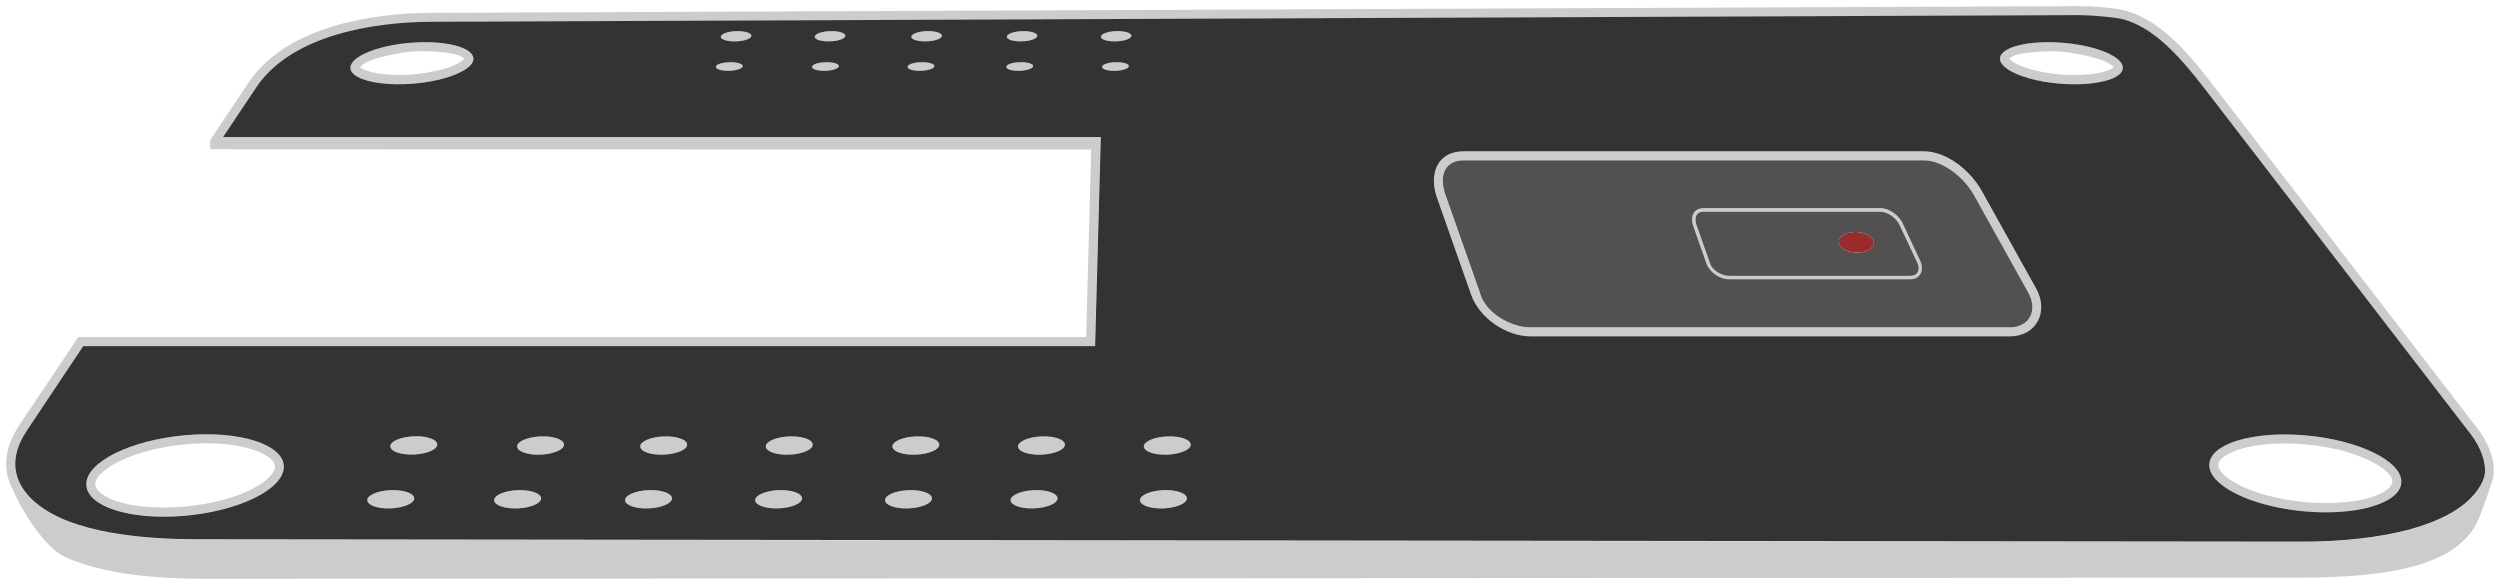 <?xml version="1.0" encoding="UTF-8"?> <svg xmlns="http://www.w3.org/2000/svg" viewBox="5600 5274 406 95"><path fill="rgb(204, 204, 204)" stroke="none" fill-opacity="1" stroke-width="1" stroke-opacity="1" clip-rule="evenodd" fill-rule="evenodd" font-size-adjust="none" text-rendering="geometricprecision" class="fil0" id="tSvg14612ee3814" title="Path 25" d="M 5634.155 5298.234 C 5634.141 5297.743 5634.127 5297.252 5634.113 5296.762 C 5636.204 5293.64 5638.294 5290.518 5640.385 5287.396 C 5646.362 5278.456 5660.001 5276.131 5669.914 5276.088 C 5759.195 5275.725 5848.476 5275.363 5937.758 5275 C 5939.631 5275 5943.272 5275.235 5945.061 5275.704 C 5951.649 5277.432 5956.616 5284.195 5960.615 5289.401 C 5974.541 5307.486 5988.467 5325.571 6002.393 5343.656 C 6003.887 5345.598 6005.171 5348.329 6004.982 5350.846 C 6004.982 5350.846 6004.982 5350.846 6004.982 5350.846 C 6004.982 5350.974 6004.96 5351.081 6004.939 5351.188 C 6004.876 5351.7 6004.75 5352.19 6004.54 5352.66 C 6003.866 5354.921 6002.645 5358.057 6002.393 5358.612 C 5998.878 5366.08 5987.449 5367.786 5973.369 5367.808 C 5860.319 5367.872 5747.268 5367.936 5634.218 5368 C 5629.651 5368 5618.244 5367.978 5610.582 5364.458 C 5607.425 5363.007 5603.721 5357.396 5601.974 5353.257 C 5601.659 5352.66 5601.427 5352.041 5601.259 5351.38 C 5601.238 5351.294 5601.217 5351.209 5601.196 5351.124 C 5601.196 5351.124 5601.196 5351.124 5601.196 5351.124 C 5600.564 5348.243 5601.532 5345.47 5603.111 5343.08 C 5606.31 5338.301 5609.509 5333.522 5612.708 5328.743 C 5667.269 5328.743 5721.83 5328.743 5776.39 5328.743 C 5776.664 5318.595 5776.938 5308.446 5777.211 5298.298C 5729.519 5298.269 5681.826 5298.241 5634.155 5298.234Z M 5876.658 5307.835 C 5886.228 5307.835 5895.797 5307.835 5905.366 5307.835 C 5906.84 5307.835 5908.397 5309.008 5909.007 5310.331 C 5909.954 5312.358 5910.902 5314.384 5911.849 5316.411 C 5912.522 5317.862 5911.891 5319.377 5910.207 5319.377 C 5900.399 5319.377 5890.591 5319.377 5880.783 5319.377 C 5879.31 5319.377 5877.626 5318.246 5877.1 5316.774 C 5876.385 5314.747 5875.669 5312.72 5874.953 5310.694C 5874.469 5309.307 5874.911 5307.813 5876.658 5307.835Z M 5876.658 5308.389 C 5886.228 5308.389 5895.797 5308.389 5905.366 5308.389 C 5906.545 5308.389 5907.934 5309.371 5908.502 5310.565 C 5909.456 5312.592 5910.411 5314.619 5911.365 5316.646 C 5911.912 5317.841 5911.407 5318.801 5910.228 5318.801 C 5900.42 5318.801 5890.612 5318.801 5880.804 5318.801 C 5879.626 5318.801 5877.984 5317.905 5877.668 5316.646 C 5876.953 5314.619 5876.237 5312.592 5875.522 5310.565C 5875.08 5309.328 5875.48 5308.389 5876.658 5308.389Z M 5837.721 5298.596 C 5862.613 5298.596 5887.504 5298.596 5912.396 5298.596 C 5916.205 5298.596 5920.036 5301.775 5921.867 5305.082 C 5924.807 5310.359 5927.746 5315.636 5930.686 5320.913 C 5932.706 5324.54 5930.812 5328.636 5926.413 5328.636 C 5900.434 5328.636 5874.455 5328.636 5848.476 5328.636 C 5844.667 5328.636 5840.247 5325.692 5838.921 5321.894 C 5837.062 5316.618 5835.203 5311.341 5833.344 5306.064C 5832.081 5302.458 5833.259 5298.596 5837.721 5298.596Z M 5837.721 5300.069 C 5862.613 5300.069 5887.504 5300.069 5912.396 5300.069 C 5915.469 5300.069 5918.899 5302.736 5920.541 5305.701 C 5923.481 5310.978 5926.42 5316.255 5929.36 5321.532 C 5931.023 5324.519 5929.444 5327.186 5926.392 5327.186 C 5900.413 5327.186 5874.434 5327.186 5848.455 5327.186 C 5845.403 5327.186 5841.152 5324.86 5840.31 5321.532 C 5838.451 5316.255 5836.592 5310.978 5834.733 5305.701C 5833.596 5302.479 5834.648 5300.069 5837.721 5300.069Z M 5778.748 5296.292 C 5778.439 5307.607 5778.13 5318.922 5777.822 5330.236 C 5723.043 5330.236 5668.265 5330.236 5613.487 5330.236 C 5610.435 5334.809 5607.383 5339.382 5604.332 5343.955 C 5602.564 5346.601 5602.143 5348.99 5602.669 5351.06 C 5603.448 5354.11 5606.247 5356.5 5609.677 5358.079 C 5617.36 5361.599 5628.809 5361.62 5633.418 5361.62 C 5746.953 5361.748 5860.487 5361.876 5974.021 5362.004 C 5985.766 5362.004 5999.636 5359.7 6003.172 5352.233 C 6003.34 5351.87 6003.466 5351.444 6003.529 5351.038 C 6003.782 5349.033 6002.772 5346.558 6001.277 5344.595 C 5987.351 5326.51 5973.425 5308.425 5959.499 5290.34 C 5955.542 5285.198 5950.786 5278.755 5944.724 5277.155 C 5943.44 5276.813 5939.315 5276.493 5937.779 5276.493 C 5848.497 5276.856 5759.216 5277.219 5669.935 5277.581 C 5660.569 5277.624 5647.267 5279.758 5641.606 5288.249 C 5639.81 5290.937 5638.014 5293.625 5636.218 5296.314 C 5683.693 5296.314 5731.168 5296.314 5778.642 5296.314C 5778.685 5296.314 5778.727 5296.314 5778.748 5296.292Z M 5667.199 5344.851 C 5669.303 5344.766 5671.008 5345.363 5671.008 5346.195 C 5671.008 5347.006 5669.303 5347.731 5667.199 5347.817 C 5665.094 5347.902 5663.389 5347.305 5663.389 5346.473C 5663.389 5345.662 5665.094 5344.936 5667.199 5344.851Z M 5783.336 5284.729 C 5783.336 5285.113 5782.368 5285.454 5781.147 5285.497 C 5779.947 5285.539 5778.979 5285.262 5778.979 5284.857 C 5778.979 5284.473 5779.947 5284.131 5781.147 5284.11C 5782.347 5284.067 5783.336 5284.345 5783.336 5284.729Z M 5767.782 5284.729 C 5767.782 5285.113 5766.814 5285.454 5765.614 5285.497 C 5764.415 5285.539 5763.426 5285.262 5763.426 5284.857 C 5763.426 5284.473 5764.394 5284.131 5765.614 5284.11C 5766.814 5284.067 5767.782 5284.345 5767.782 5284.729Z M 5749.577 5284.11 C 5750.776 5284.067 5751.744 5284.345 5751.744 5284.729 C 5751.744 5285.113 5750.776 5285.454 5749.577 5285.497 C 5748.377 5285.539 5747.388 5285.262 5747.388 5284.857C 5747.388 5284.473 5748.356 5284.131 5749.577 5284.11Z M 5734.065 5284.11 C 5735.265 5284.067 5736.233 5284.345 5736.233 5284.729 C 5736.233 5285.113 5735.265 5285.454 5734.065 5285.497 C 5732.865 5285.539 5731.876 5285.262 5731.876 5284.857C 5731.876 5284.473 5732.844 5284.131 5734.065 5284.11Z M 5783.736 5279.8 C 5783.736 5280.27 5782.62 5280.675 5781.252 5280.718 C 5779.884 5280.76 5778.79 5280.44 5778.79 5279.971 C 5778.79 5279.523 5779.884 5279.096 5781.252 5279.054C 5782.62 5279.011 5783.736 5279.352 5783.736 5279.8Z M 5768.456 5279.8 C 5768.456 5280.27 5767.34 5280.675 5765.972 5280.718 C 5764.604 5280.76 5763.51 5280.44 5763.51 5279.971 C 5763.51 5279.523 5764.604 5279.096 5765.972 5279.054C 5767.34 5279.011 5768.456 5279.352 5768.456 5279.8Z M 5750.482 5279.054 C 5751.85 5279.011 5752.965 5279.352 5752.965 5279.8 C 5752.965 5280.27 5751.85 5280.675 5750.482 5280.718 C 5749.114 5280.76 5747.998 5280.44 5747.998 5279.971C 5747.998 5279.523 5749.114 5279.096 5750.482 5279.054Z M 5734.802 5279.054 C 5736.17 5279.011 5737.285 5279.352 5737.285 5279.8 C 5737.285 5280.27 5736.17 5280.675 5734.802 5280.718 C 5733.434 5280.76 5732.318 5280.44 5732.318 5279.971C 5732.318 5279.523 5733.434 5279.096 5734.802 5279.054Z M 5718.427 5284.11 C 5719.627 5284.067 5720.595 5284.345 5720.595 5284.729 C 5720.595 5285.113 5719.627 5285.454 5718.427 5285.497 C 5717.227 5285.539 5716.238 5285.262 5716.238 5284.857C 5716.238 5284.473 5717.206 5284.131 5718.427 5284.11Z M 5719.543 5279.054 C 5720.911 5279.011 5722.026 5279.352 5722.026 5279.8 C 5722.026 5280.27 5720.911 5280.675 5719.543 5280.718 C 5718.175 5280.76 5717.059 5280.44 5717.059 5279.971C 5717.059 5279.523 5718.175 5279.096 5719.543 5279.054Z M 5788.913 5353.598 C 5791.018 5353.513 5792.723 5354.11 5792.723 5354.943 C 5792.723 5355.753 5791.018 5356.479 5788.913 5356.564 C 5786.809 5356.649 5785.104 5356.052 5785.104 5355.22C 5785.104 5354.409 5786.809 5353.684 5788.913 5353.598Z M 5789.545 5344.872 C 5791.649 5344.787 5793.354 5345.384 5793.354 5346.216 C 5793.354 5347.027 5791.649 5347.753 5789.545 5347.838 C 5787.44 5347.923 5785.735 5347.326 5785.735 5346.494C 5785.735 5345.683 5787.44 5344.958 5789.545 5344.872Z M 5767.909 5353.598 C 5770.013 5353.513 5771.718 5354.11 5771.718 5354.943 C 5771.718 5355.753 5770.013 5356.479 5767.909 5356.564 C 5765.804 5356.649 5764.099 5356.052 5764.099 5355.22C 5764.099 5354.409 5765.804 5353.684 5767.909 5353.598Z M 5769.108 5344.872 C 5771.213 5344.787 5772.918 5345.384 5772.918 5346.216 C 5772.918 5347.027 5771.213 5347.753 5769.108 5347.838 C 5767.003 5347.923 5765.299 5347.326 5765.299 5346.494C 5765.299 5345.683 5767.003 5344.958 5769.108 5344.872Z M 5747.514 5353.598 C 5749.619 5353.513 5751.324 5354.11 5751.324 5354.943 C 5751.324 5355.753 5749.619 5356.479 5747.514 5356.564 C 5745.409 5356.649 5743.705 5356.052 5743.705 5355.22C 5743.705 5354.409 5745.409 5353.684 5747.514 5353.598Z M 5748.714 5344.872 C 5750.818 5344.787 5752.523 5345.384 5752.523 5346.216 C 5752.523 5347.027 5750.818 5347.753 5748.714 5347.838 C 5746.609 5347.923 5744.904 5347.326 5744.904 5346.494C 5744.904 5345.683 5746.609 5344.958 5748.714 5344.872Z M 5726.425 5353.598 C 5728.53 5353.513 5730.234 5354.11 5730.234 5354.943 C 5730.234 5355.753 5728.53 5356.479 5726.425 5356.564 C 5724.32 5356.649 5722.615 5356.052 5722.615 5355.22C 5722.615 5354.409 5724.32 5353.684 5726.425 5353.598Z M 5728.151 5344.872 C 5730.255 5344.787 5731.96 5345.384 5731.96 5346.216 C 5731.96 5347.027 5730.255 5347.753 5728.151 5347.838 C 5726.046 5347.923 5724.341 5347.326 5724.341 5346.494C 5724.341 5345.683 5726.046 5344.958 5728.151 5344.872Z M 5705.294 5353.598 C 5707.398 5353.513 5709.103 5354.11 5709.103 5354.943 C 5709.103 5355.753 5707.398 5356.479 5705.294 5356.564 C 5703.189 5356.649 5701.484 5356.052 5701.484 5355.22C 5701.484 5354.409 5703.189 5353.684 5705.294 5353.598Z M 5707.756 5344.872 C 5709.861 5344.787 5711.566 5345.384 5711.566 5346.216 C 5711.566 5347.027 5709.861 5347.753 5707.756 5347.838 C 5705.652 5347.923 5703.947 5347.326 5703.947 5346.494C 5703.947 5345.683 5705.652 5344.958 5707.756 5344.872Z M 5684.036 5353.598 C 5686.141 5353.513 5687.846 5354.11 5687.846 5354.943 C 5687.846 5355.753 5686.141 5356.479 5684.036 5356.564 C 5681.932 5356.649 5680.227 5356.052 5680.227 5355.22C 5680.227 5354.409 5681.932 5353.684 5684.036 5353.598Z M 5687.762 5344.872 C 5689.866 5344.787 5691.571 5345.384 5691.571 5346.216 C 5691.571 5347.027 5689.866 5347.753 5687.762 5347.838 C 5685.657 5347.923 5683.952 5347.326 5683.952 5346.494C 5683.952 5345.683 5685.657 5344.958 5687.762 5344.872Z M 5663.431 5353.598 C 5665.536 5353.513 5667.241 5354.11 5667.241 5354.943 C 5667.241 5355.753 5665.536 5356.479 5663.431 5356.564 C 5661.327 5356.649 5659.622 5356.052 5659.622 5355.22C 5659.622 5354.409 5661.327 5353.684 5663.431 5353.598Z M 5934.748 5287.609 C 5930.896 5287.332 5927.571 5286.35 5925.908 5285.155 C 5925.192 5284.643 5924.772 5284.089 5924.772 5283.534 C 5924.772 5281.699 5929.234 5280.526 5934.748 5280.931 C 5940.262 5281.336 5944.724 5283.15 5944.724 5285.006 C 5944.724 5285.582 5944.303 5286.073 5943.545 5286.499C 5941.862 5287.417 5938.557 5287.886 5934.748 5287.609Z M 5958.762 5349.523 C 5958.762 5346.11 5965.75 5343.955 5974.358 5344.702 C 5982.966 5345.448 5989.954 5348.819 5989.954 5352.233 C 5989.954 5353.406 5989.133 5354.431 5987.681 5355.241 C 5984.945 5356.777 5979.999 5357.545 5974.358 5357.055 C 5968.339 5356.543 5963.119 5354.729 5960.53 5352.532C 5959.394 5351.593 5958.762 5350.548 5958.762 5349.523Z M 5646.068 5349.801 C 5646.068 5350.889 5645.415 5351.977 5644.258 5352.98 C 5641.585 5355.305 5636.218 5357.204 5630.03 5357.759 C 5624.221 5358.271 5619.149 5357.481 5616.328 5355.839 C 5614.855 5354.985 5613.992 5353.897 5613.992 5352.638 C 5613.992 5349.033 5621.169 5345.47 5630.03 5344.68C 5638.891 5343.891 5646.068 5346.174 5646.068 5349.801Z M 5676.859 5283.534 C 5676.859 5284.089 5676.459 5284.643 5675.723 5285.155 C 5674.06 5286.35 5670.714 5287.31 5666.883 5287.609 C 5663.074 5287.886 5659.769 5287.417 5658.085 5286.499 C 5657.328 5286.094 5656.886 5285.582 5656.886 5285.006 C 5656.886 5283.171 5661.369 5281.336 5666.862 5280.931C 5672.376 5280.526 5676.838 5281.699 5676.859 5283.534Z M 5666.799 5346.345 C 5666.904 5346.345 5666.988 5346.345 5667.073 5346.345 C 5667.178 5346.345 5667.304 5346.323 5667.451 5346.323 C 5667.346 5346.323 5667.262 5346.323 5667.178 5346.323C 5667.073 5346.323 5666.946 5346.345 5666.799 5346.345Z M 5788.619 5355.071 C 5788.703 5355.071 5788.766 5355.071 5788.808 5355.071 C 5788.892 5355.071 5788.998 5355.049 5789.124 5355.049 C 5789.04 5355.049 5788.977 5355.049 5788.934 5355.049C 5788.85 5355.049 5788.745 5355.049 5788.619 5355.071Z M 5789.187 5346.345 C 5789.292 5346.345 5789.376 5346.345 5789.461 5346.345 C 5789.566 5346.345 5789.692 5346.323 5789.839 5346.323 C 5789.734 5346.323 5789.65 5346.323 5789.566 5346.323C 5789.461 5346.323 5789.334 5346.345 5789.187 5346.345Z M 5767.614 5355.071 C 5767.698 5355.071 5767.761 5355.071 5767.803 5355.071 C 5767.887 5355.071 5767.993 5355.049 5768.119 5355.049 C 5768.035 5355.049 5767.972 5355.049 5767.93 5355.049C 5767.845 5355.049 5767.74 5355.049 5767.614 5355.071Z M 5768.75 5346.345 C 5768.856 5346.345 5768.94 5346.345 5769.024 5346.345 C 5769.129 5346.345 5769.256 5346.323 5769.403 5346.323 C 5769.298 5346.323 5769.213 5346.323 5769.129 5346.323C 5769.024 5346.323 5768.898 5346.345 5768.75 5346.345Z M 5747.24 5355.071 C 5747.325 5355.071 5747.388 5355.071 5747.43 5355.071 C 5747.514 5355.071 5747.619 5355.049 5747.724 5355.049 C 5747.64 5355.049 5747.577 5355.049 5747.535 5355.049C 5747.451 5355.049 5747.346 5355.049 5747.24 5355.071Z M 5748.377 5346.345 C 5748.482 5346.345 5748.566 5346.345 5748.651 5346.345 C 5748.756 5346.345 5748.882 5346.323 5749.029 5346.323 C 5748.924 5346.323 5748.84 5346.323 5748.756 5346.323C 5748.651 5346.323 5748.524 5346.345 5748.377 5346.345Z M 5726.172 5355.071 C 5726.257 5355.071 5726.32 5355.071 5726.362 5355.071 C 5726.446 5355.071 5726.551 5355.049 5726.678 5355.049 C 5726.593 5355.049 5726.53 5355.049 5726.467 5355.049C 5726.383 5355.049 5726.278 5355.049 5726.172 5355.071Z M 5727.835 5346.345 C 5727.94 5346.345 5728.025 5346.345 5728.109 5346.345 C 5728.214 5346.345 5728.34 5346.323 5728.488 5346.323 C 5728.382 5346.323 5728.298 5346.323 5728.214 5346.323C 5728.109 5346.323 5727.982 5346.345 5727.835 5346.345Z M 5705.041 5355.071 C 5705.125 5355.071 5705.189 5355.071 5705.231 5355.071 C 5705.315 5355.071 5705.42 5355.049 5705.546 5355.049 C 5705.462 5355.049 5705.399 5355.049 5705.357 5355.049C 5705.273 5355.049 5705.168 5355.049 5705.041 5355.071Z M 5707.42 5346.345 C 5707.525 5346.345 5707.609 5346.345 5707.693 5346.345 C 5707.777 5346.345 5707.925 5346.323 5708.072 5346.323 C 5707.967 5346.323 5707.862 5346.323 5707.798 5346.323C 5707.693 5346.323 5707.567 5346.345 5707.42 5346.345Z M 5683.784 5355.071 C 5683.868 5355.071 5683.931 5355.071 5683.973 5355.071 C 5684.057 5355.071 5684.163 5355.049 5684.289 5355.049 C 5684.205 5355.049 5684.142 5355.049 5684.1 5355.049C 5684.015 5355.049 5683.91 5355.049 5683.784 5355.071Z M 5687.446 5346.345 C 5687.551 5346.345 5687.635 5346.345 5687.72 5346.345 C 5687.825 5346.345 5687.951 5346.323 5688.098 5346.323 C 5687.993 5346.323 5687.888 5346.323 5687.825 5346.323C 5687.72 5346.323 5687.593 5346.345 5687.446 5346.345Z M 5663.2 5355.071 C 5663.284 5355.071 5663.347 5355.071 5663.389 5355.071 C 5663.473 5355.071 5663.579 5355.049 5663.705 5355.049 C 5663.621 5355.049 5663.558 5355.049 5663.516 5355.049C 5663.431 5355.049 5663.326 5355.049 5663.2 5355.071Z M 5943.251 5284.942 C 5942.325 5283.427 5936.095 5282.488 5934.685 5282.382 C 5933.317 5282.275 5927.423 5282.275 5926.308 5283.534 C 5926.434 5283.683 5926.666 5283.875 5926.771 5283.939 C 5928.707 5285.326 5932.58 5285.945 5934.895 5286.115 C 5937.042 5286.265 5940.936 5286.243 5942.893 5285.177C 5942.977 5285.134 5943.167 5285.027 5943.251 5284.942Z M 5960.236 5349.502 C 5960.236 5350.206 5960.993 5350.974 5961.477 5351.38 C 5964.571 5353.982 5970.612 5355.22 5974.506 5355.561 C 5978.126 5355.881 5983.745 5355.775 5987.007 5353.94 C 5987.576 5353.62 5988.523 5352.98 5988.523 5352.212 C 5988.523 5350.782 5985.829 5349.267 5984.776 5348.777 C 5981.619 5347.241 5977.726 5346.451 5974.253 5346.152 C 5970.928 5345.875 5966.992 5345.96 5963.772 5346.942C 5962.846 5347.241 5960.236 5348.201 5960.236 5349.502Z M 5644.657 5349.779 C 5644.657 5348.35 5642.027 5347.326 5640.974 5346.985 C 5637.67 5345.939 5633.608 5345.832 5630.198 5346.152 C 5626.62 5346.473 5622.621 5347.326 5619.359 5348.926 C 5618.201 5349.502 5615.465 5351.081 5615.465 5352.638 C 5615.465 5353.492 5616.434 5354.175 5617.065 5354.559 C 5620.411 5356.5 5626.178 5356.607 5629.925 5356.287 C 5633.966 5355.924 5640.153 5354.623 5643.332 5351.849C 5643.879 5351.38 5644.636 5350.569 5644.657 5349.779Z M 5675.407 5283.534 C 5674.292 5282.254 5668.398 5282.275 5667.03 5282.36 C 5665.599 5282.467 5659.39 5283.406 5658.464 5284.921 C 5658.57 5285.006 5658.759 5285.113 5658.843 5285.155 C 5660.801 5286.222 5664.694 5286.265 5666.841 5286.094 C 5669.156 5285.923 5673.029 5285.305 5674.965 5283.918C 5675.07 5283.854 5675.302 5283.662 5675.407 5283.534Z" style=""></path><path fill="rgb(156, 42, 42)" stroke="none" fill-opacity="1" stroke-width="1" stroke-opacity="1" clip-rule="evenodd" fill-rule="evenodd" font-size-adjust="none" text-rendering="geometricprecision" class="fil1" id="tSvg3b3215152f" title="Path 26" d="M 5903.914 5312.614 C 5903.156 5311.782 5901.452 5311.44 5900.083 5311.846 C 5898.715 5312.251 5898.231 5313.254 5898.989 5314.086 C 5899.747 5314.918 5901.452 5315.259 5902.82 5314.854C 5904.188 5314.448 5904.672 5313.446 5903.914 5312.614Z" style=""></path><path fill="rgb(51, 51, 51)" stroke="none" fill-opacity="1" stroke-width="1" stroke-opacity="1" clip-rule="evenodd" fill-rule="evenodd" font-size-adjust="none" text-rendering="geometricprecision" class="fil2" id="tSvga867a85d19" title="Path 27" d="M 5633.418 5361.578 C 5746.953 5361.706 5860.487 5361.834 5974.021 5361.962 C 5985.766 5361.962 5999.636 5359.658 6003.172 5352.19 C 6003.34 5351.828 6003.466 5351.401 6003.529 5350.996 C 6003.782 5348.99 6002.772 5346.515 6001.277 5344.552 C 5987.351 5326.467 5973.425 5308.382 5959.499 5290.297 C 5955.542 5285.155 5950.786 5278.712 5944.724 5277.112 C 5943.44 5276.771 5939.315 5276.451 5937.779 5276.451 C 5848.497 5276.813 5759.216 5277.176 5669.935 5277.539 C 5660.569 5277.581 5647.267 5279.715 5641.606 5288.206 C 5639.81 5290.895 5638.014 5293.583 5636.218 5296.271 C 5683.693 5296.271 5731.168 5296.271 5778.642 5296.271 C 5778.685 5296.271 5778.727 5296.271 5778.769 5296.271 C 5778.46 5307.586 5778.151 5318.9 5777.843 5330.215 C 5723.064 5330.215 5668.286 5330.215 5613.508 5330.215 C 5610.456 5334.788 5607.404 5339.361 5604.353 5343.934 C 5602.585 5346.579 5602.164 5348.969 5602.69 5351.038 C 5603.469 5354.089 5606.268 5356.479 5609.698 5358.057C 5617.381 5361.578 5628.83 5361.599 5633.418 5361.578Z M 5848.476 5328.615 C 5844.667 5328.615 5840.247 5325.671 5838.921 5321.873 C 5837.062 5316.596 5835.203 5311.319 5833.344 5306.042 C 5832.081 5302.437 5833.259 5298.575 5837.721 5298.575 C 5862.613 5298.575 5887.504 5298.575 5912.396 5298.575 C 5916.205 5298.575 5920.036 5301.754 5921.867 5305.061 C 5924.807 5310.338 5927.746 5315.615 5930.686 5320.892 C 5932.706 5324.519 5930.812 5328.615 5926.413 5328.615C 5900.434 5328.615 5874.455 5328.615 5848.476 5328.615Z M 5667.199 5344.851 C 5669.303 5344.766 5671.008 5345.363 5671.008 5346.195 C 5671.008 5347.006 5669.303 5347.731 5667.199 5347.817 C 5665.094 5347.902 5663.389 5347.305 5663.389 5346.473C 5663.389 5345.662 5665.094 5344.936 5667.199 5344.851Z M 5783.336 5284.729 C 5783.336 5285.113 5782.368 5285.454 5781.147 5285.497 C 5779.947 5285.539 5778.979 5285.262 5778.979 5284.857 C 5778.979 5284.473 5779.947 5284.131 5781.147 5284.11C 5782.347 5284.067 5783.336 5284.345 5783.336 5284.729Z M 5767.782 5284.729 C 5767.782 5285.113 5766.814 5285.454 5765.614 5285.497 C 5764.415 5285.539 5763.426 5285.262 5763.426 5284.857 C 5763.426 5284.473 5764.394 5284.131 5765.614 5284.11C 5766.814 5284.067 5767.782 5284.345 5767.782 5284.729Z M 5751.744 5284.729 C 5751.744 5285.113 5750.776 5285.454 5749.577 5285.497 C 5748.377 5285.539 5747.388 5285.262 5747.388 5284.857 C 5747.388 5284.473 5748.356 5284.131 5749.577 5284.11C 5750.776 5284.067 5751.744 5284.345 5751.744 5284.729Z M 5736.233 5284.729 C 5736.233 5285.113 5735.265 5285.454 5734.065 5285.497 C 5732.865 5285.539 5731.876 5285.262 5731.876 5284.857 C 5731.876 5284.473 5732.844 5284.131 5734.065 5284.11C 5735.265 5284.067 5736.233 5284.345 5736.233 5284.729Z M 5783.736 5279.8 C 5783.736 5280.27 5782.62 5280.675 5781.252 5280.718 C 5779.884 5280.76 5778.79 5280.44 5778.79 5279.971 C 5778.79 5279.523 5779.884 5279.096 5781.252 5279.054C 5782.62 5279.011 5783.736 5279.352 5783.736 5279.8Z M 5768.456 5279.8 C 5768.456 5280.27 5767.34 5280.675 5765.972 5280.718 C 5764.604 5280.76 5763.51 5280.44 5763.51 5279.971 C 5763.51 5279.523 5764.604 5279.096 5765.972 5279.054C 5767.34 5279.011 5768.456 5279.352 5768.456 5279.8Z M 5752.965 5279.8 C 5752.965 5280.27 5751.85 5280.675 5750.482 5280.718 C 5749.114 5280.76 5747.998 5280.44 5747.998 5279.971 C 5747.998 5279.523 5749.114 5279.096 5750.482 5279.054C 5751.85 5279.011 5752.965 5279.352 5752.965 5279.8Z M 5737.285 5279.8 C 5737.285 5280.27 5736.17 5280.675 5734.802 5280.718 C 5733.434 5280.76 5732.318 5280.44 5732.318 5279.971 C 5732.318 5279.523 5733.434 5279.096 5734.802 5279.054C 5736.17 5279.011 5737.285 5279.352 5737.285 5279.8Z M 5718.448 5285.497 C 5717.248 5285.539 5716.259 5285.262 5716.259 5284.857 C 5716.259 5284.473 5717.227 5284.131 5718.448 5284.11 C 5719.648 5284.067 5720.616 5284.345 5720.616 5284.729C 5720.616 5285.113 5719.648 5285.454 5718.448 5285.497Z M 5722.026 5279.8 C 5722.026 5280.27 5720.911 5280.675 5719.543 5280.718 C 5718.175 5280.76 5717.059 5280.44 5717.059 5279.971 C 5717.059 5279.523 5718.175 5279.096 5719.543 5279.054C 5720.911 5279.011 5722.026 5279.352 5722.026 5279.8Z M 5788.934 5353.598 C 5791.039 5353.513 5792.744 5354.11 5792.744 5354.943 C 5792.744 5355.753 5791.039 5356.479 5788.934 5356.564 C 5786.83 5356.649 5785.125 5356.052 5785.125 5355.22C 5785.125 5354.409 5786.83 5353.684 5788.934 5353.598Z M 5789.566 5344.872 C 5791.671 5344.787 5793.375 5345.384 5793.375 5346.216 C 5793.375 5347.027 5791.671 5347.753 5789.566 5347.838 C 5787.461 5347.923 5785.756 5347.326 5785.756 5346.494C 5785.756 5345.683 5787.461 5344.958 5789.566 5344.872Z M 5767.93 5353.598 C 5770.034 5353.513 5771.739 5354.11 5771.739 5354.943 C 5771.739 5355.753 5770.034 5356.479 5767.93 5356.564 C 5765.825 5356.649 5764.12 5356.052 5764.12 5355.22C 5764.12 5354.409 5765.825 5353.684 5767.93 5353.598Z M 5769.129 5344.872 C 5771.234 5344.787 5772.939 5345.384 5772.939 5346.216 C 5772.939 5347.027 5771.234 5347.753 5769.129 5347.838 C 5767.025 5347.923 5765.32 5347.326 5765.32 5346.494C 5765.32 5345.683 5767.025 5344.958 5769.129 5344.872Z M 5747.535 5353.598 C 5749.64 5353.513 5751.345 5354.11 5751.345 5354.943 C 5751.345 5355.753 5749.64 5356.479 5747.535 5356.564 C 5745.43 5356.649 5743.726 5356.052 5743.726 5355.22C 5743.726 5354.409 5745.43 5353.684 5747.535 5353.598Z M 5748.735 5344.872 C 5750.839 5344.787 5752.544 5345.384 5752.544 5346.216 C 5752.544 5347.027 5750.839 5347.753 5748.735 5347.838 C 5746.63 5347.923 5744.925 5347.326 5744.925 5346.494C 5744.925 5345.683 5746.63 5344.958 5748.735 5344.872Z M 5726.446 5353.598 C 5728.551 5353.513 5730.255 5354.11 5730.255 5354.943 C 5730.255 5355.753 5728.551 5356.479 5726.446 5356.564 C 5724.341 5356.649 5722.636 5356.052 5722.636 5355.22C 5722.636 5354.409 5724.341 5353.684 5726.446 5353.598Z M 5728.172 5344.872 C 5730.277 5344.787 5731.981 5345.384 5731.981 5346.216 C 5731.981 5347.027 5730.277 5347.753 5728.172 5347.838 C 5726.067 5347.923 5724.362 5347.326 5724.362 5346.494C 5724.362 5345.683 5726.067 5344.958 5728.172 5344.872Z M 5705.315 5353.598 C 5707.42 5353.513 5709.124 5354.11 5709.124 5354.943 C 5709.124 5355.753 5707.42 5356.479 5705.315 5356.564 C 5703.21 5356.649 5701.505 5356.052 5701.505 5355.22C 5701.505 5354.409 5703.21 5353.684 5705.315 5353.598Z M 5707.777 5344.872 C 5709.882 5344.787 5711.587 5345.384 5711.587 5346.216 C 5711.587 5347.027 5709.882 5347.753 5707.777 5347.838 C 5705.673 5347.923 5703.968 5347.326 5703.968 5346.494C 5703.968 5345.683 5705.673 5344.958 5707.777 5344.872Z M 5684.057 5353.598 C 5686.162 5353.513 5687.867 5354.11 5687.867 5354.943 C 5687.867 5355.753 5686.162 5356.479 5684.057 5356.564 C 5681.953 5356.649 5680.248 5356.052 5680.248 5355.22C 5680.248 5354.409 5681.953 5353.684 5684.057 5353.598Z M 5687.783 5344.872 C 5689.887 5344.787 5691.592 5345.384 5691.592 5346.216 C 5691.592 5347.027 5689.887 5347.753 5687.783 5347.838 C 5685.678 5347.923 5683.973 5347.326 5683.973 5346.494C 5683.973 5345.683 5685.678 5344.958 5687.783 5344.872Z M 5663.452 5353.598 C 5665.557 5353.513 5667.262 5354.11 5667.262 5354.943 C 5667.262 5355.753 5665.557 5356.479 5663.452 5356.564 C 5661.348 5356.649 5659.643 5356.052 5659.643 5355.22C 5659.643 5354.409 5661.348 5353.684 5663.452 5353.598Z M 5934.769 5287.609 C 5930.917 5287.332 5927.592 5286.35 5925.929 5285.155 C 5925.214 5284.643 5924.793 5284.089 5924.793 5283.534 C 5924.793 5281.699 5929.255 5280.526 5934.769 5280.931 C 5940.283 5281.336 5944.745 5283.15 5944.745 5285.006 C 5944.745 5285.582 5944.324 5286.073 5943.566 5286.499C 5941.883 5287.417 5938.578 5287.886 5934.769 5287.609Z M 5960.551 5352.532 C 5959.415 5351.593 5958.783 5350.548 5958.783 5349.523 C 5958.783 5346.11 5965.771 5343.955 5974.379 5344.702 C 5982.987 5345.448 5989.975 5348.819 5989.975 5352.233 C 5989.975 5353.406 5989.154 5354.431 5987.702 5355.241 C 5984.966 5356.777 5980.02 5357.545 5974.379 5357.055C 5968.36 5356.543 5963.14 5354.729 5960.551 5352.532Z M 5646.089 5349.801 C 5646.089 5350.889 5645.436 5351.977 5644.279 5352.98 C 5641.606 5355.305 5636.239 5357.204 5630.051 5357.759 C 5624.242 5358.271 5619.17 5357.481 5616.349 5355.839 C 5614.876 5354.985 5614.013 5353.897 5614.013 5352.638 C 5614.013 5349.033 5621.19 5345.47 5630.051 5344.68C 5638.912 5343.891 5646.089 5346.174 5646.089 5349.801Z M 5676.88 5283.534 C 5676.88 5284.089 5676.481 5284.643 5675.744 5285.155 C 5674.081 5286.35 5670.735 5287.31 5666.904 5287.609 C 5663.095 5287.886 5659.79 5287.417 5658.106 5286.499 C 5657.349 5286.094 5656.907 5285.582 5656.907 5285.006 C 5656.907 5283.171 5661.39 5281.336 5666.883 5280.931C 5672.397 5280.526 5676.859 5281.699 5676.88 5283.534Z" style=""></path><path fill="rgb(82, 80, 80)" stroke="none" fill-opacity="1" stroke-width="1" stroke-opacity="1" clip-rule="evenodd" fill-rule="evenodd" font-size-adjust="none" text-rendering="geometricprecision" class="fil3" id="tSvg1712177f4c0" title="Path 28" d="M 5905.366 5308.389 C 5895.797 5308.389 5886.228 5308.389 5876.658 5308.389 C 5875.48 5308.389 5875.08 5309.328 5875.522 5310.565 C 5876.237 5312.592 5876.953 5314.619 5877.668 5316.646 C 5877.984 5317.905 5879.626 5318.801 5880.804 5318.801 C 5890.612 5318.801 5900.42 5318.801 5910.228 5318.801 C 5911.407 5318.801 5911.933 5317.819 5911.365 5316.646 C 5910.411 5314.619 5909.456 5312.592 5908.502 5310.565C 5907.955 5309.371 5906.545 5308.389 5905.366 5308.389Z M 5900.083 5311.846 C 5901.452 5311.44 5903.156 5311.782 5903.914 5312.614 C 5904.651 5313.446 5904.167 5314.448 5902.82 5314.854 C 5901.452 5315.259 5899.747 5314.918 5898.989 5314.086C 5898.252 5313.254 5898.736 5312.251 5900.083 5311.846Z" style=""></path><path fill="rgb(82, 80, 80)" stroke="none" fill-opacity="1" stroke-width="1" stroke-opacity="1" clip-rule="evenodd" fill-rule="evenodd" font-size-adjust="none" text-rendering="geometricprecision" class="fil3" id="tSvg6598e1f907" title="Path 29" d="M 5912.396 5300.047 C 5887.504 5300.047 5862.613 5300.047 5837.721 5300.047 C 5834.669 5300.047 5833.617 5302.458 5834.754 5305.68 C 5836.613 5310.957 5838.472 5316.234 5840.331 5321.51 C 5841.173 5324.839 5845.424 5327.164 5848.476 5327.164 C 5874.455 5327.164 5900.434 5327.164 5926.413 5327.164 C 5929.465 5327.164 5931.044 5324.497 5929.381 5321.51 C 5926.441 5316.234 5923.502 5310.957 5920.562 5305.68C 5918.899 5302.714 5915.469 5300.047 5912.396 5300.047Z M 5877.121 5316.774 C 5876.406 5314.747 5875.69 5312.72 5874.974 5310.694 C 5874.49 5309.307 5874.932 5307.813 5876.658 5307.813 C 5886.228 5307.813 5895.797 5307.813 5905.366 5307.813 C 5906.84 5307.813 5908.397 5308.987 5909.007 5310.309 C 5909.954 5312.336 5910.902 5314.363 5911.849 5316.39 C 5912.522 5317.841 5911.891 5319.356 5910.207 5319.356 C 5900.399 5319.356 5890.591 5319.356 5880.783 5319.356C 5879.31 5319.356 5877.626 5318.225 5877.121 5316.774Z" style=""></path><defs> </defs></svg> 